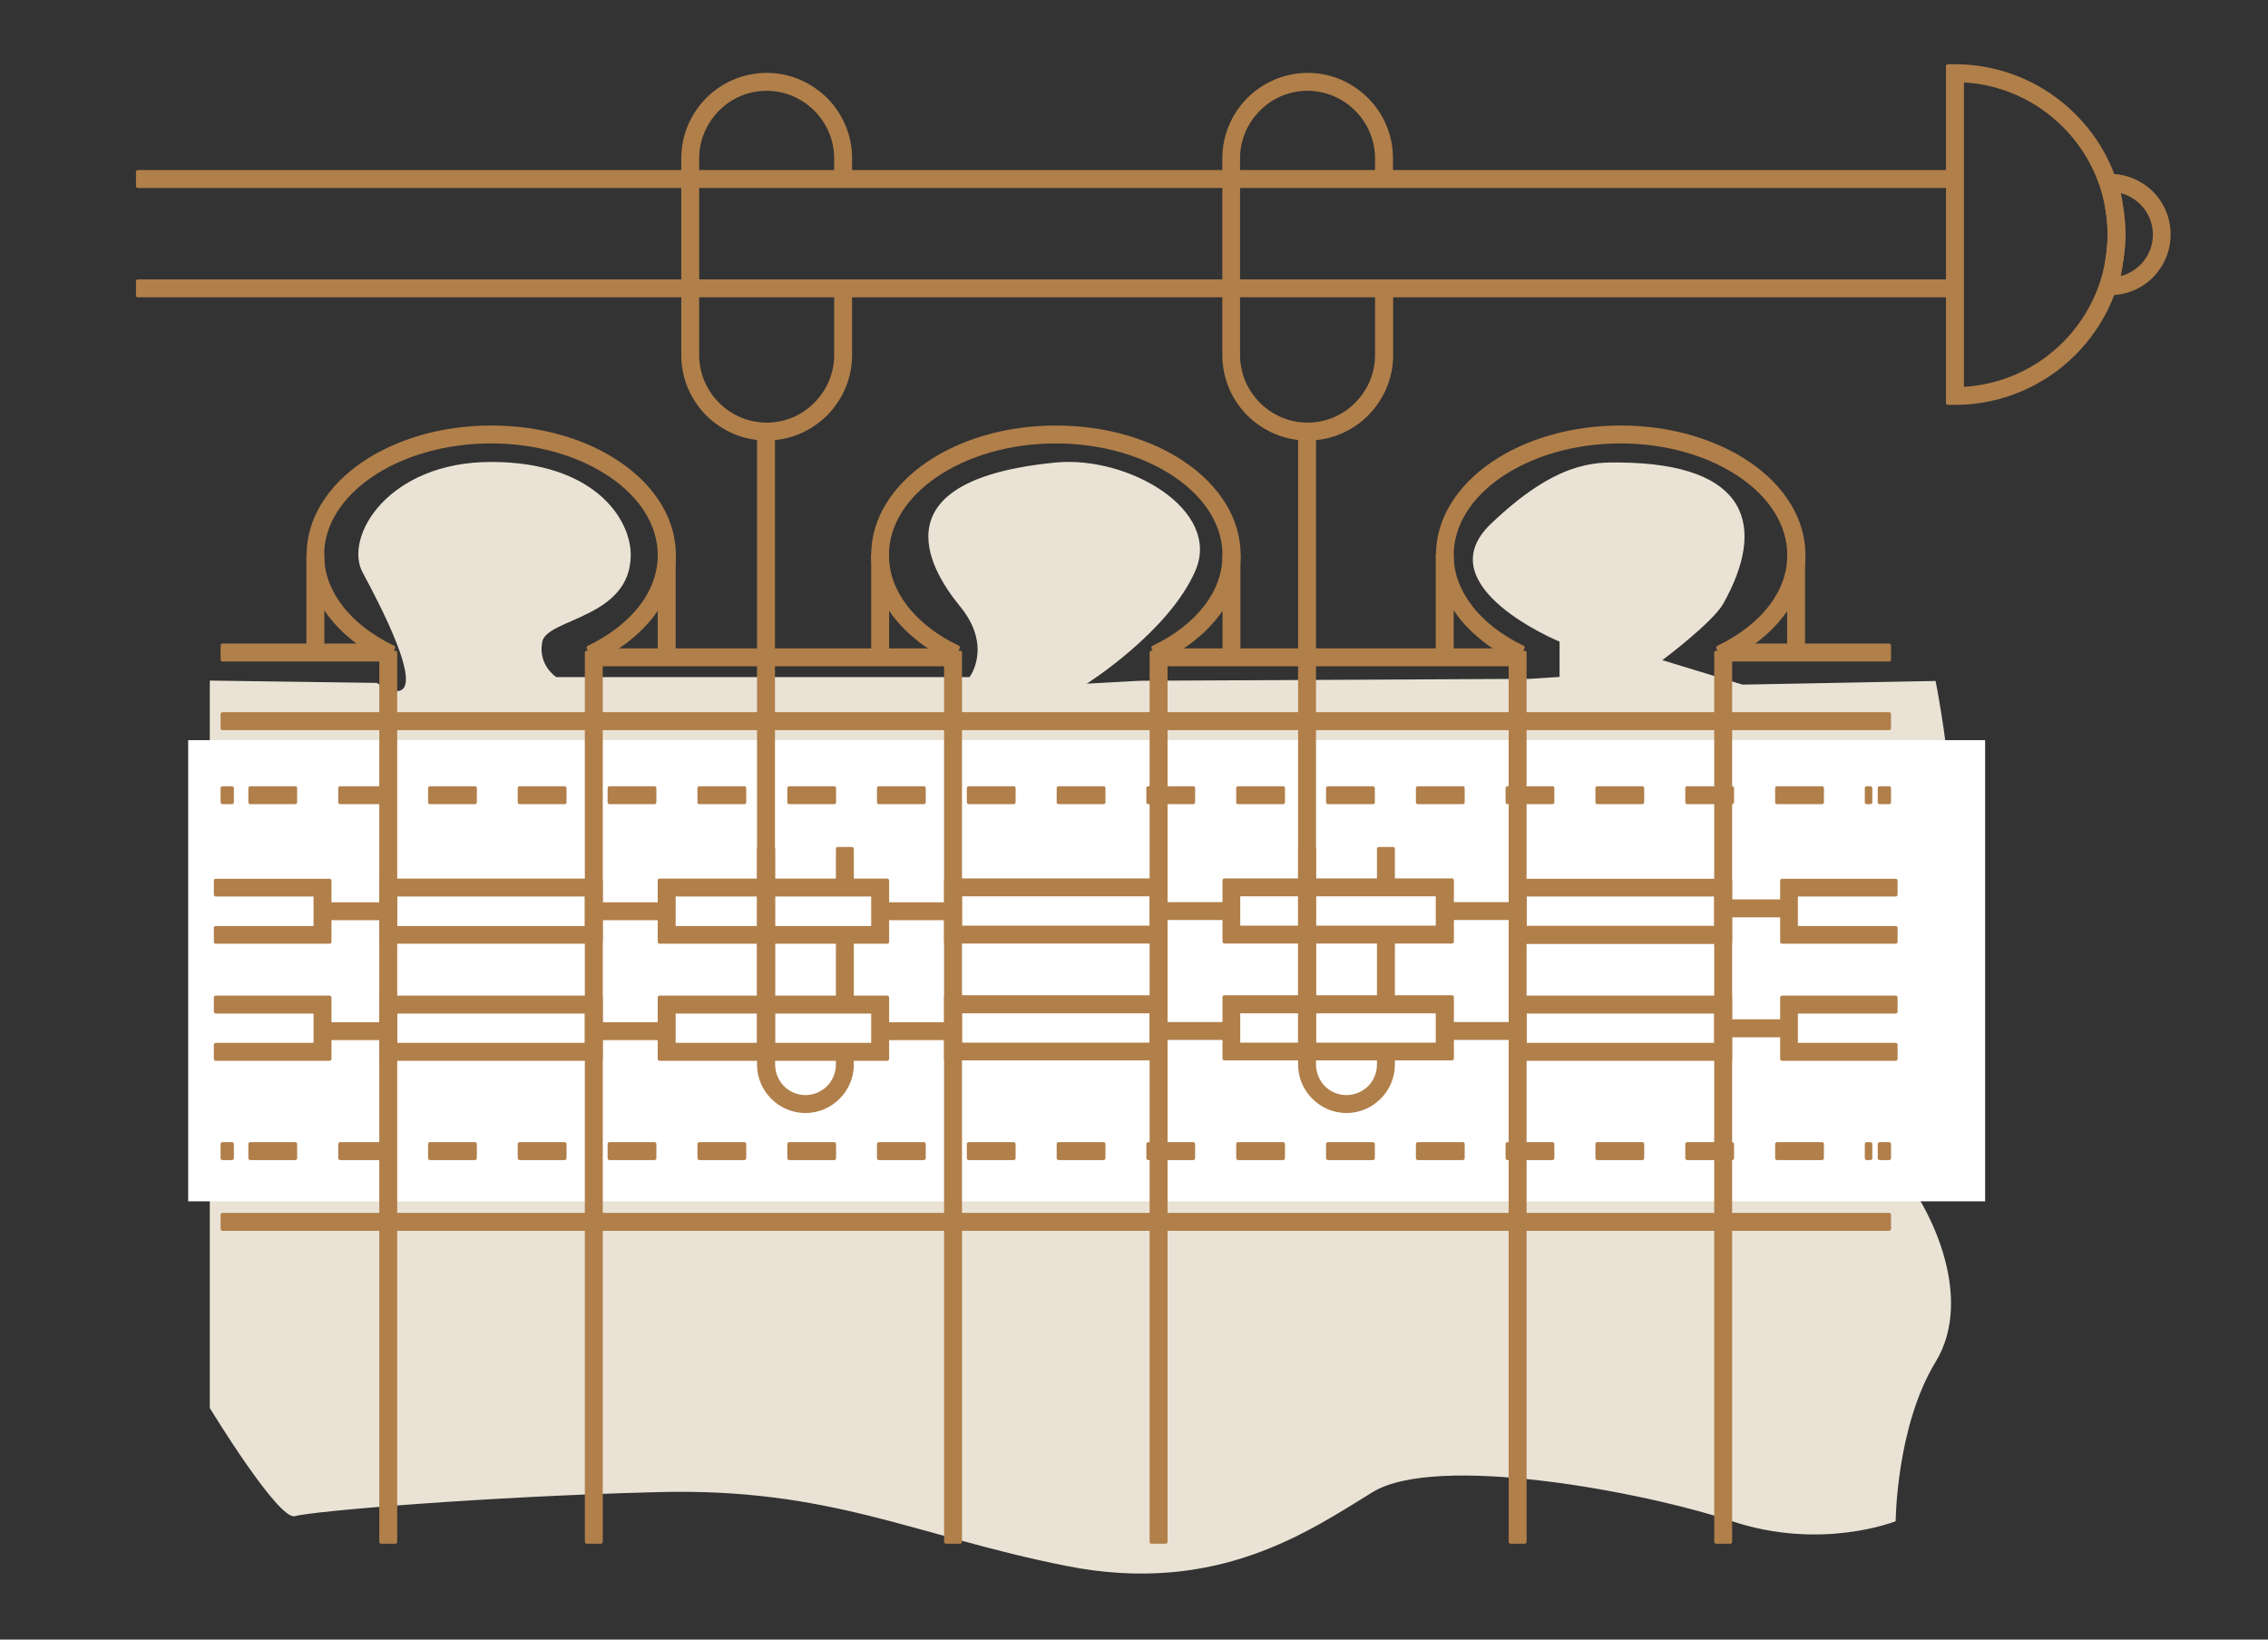 <?xml version="1.0" encoding="UTF-8"?>
<svg xmlns="http://www.w3.org/2000/svg" viewBox="0 0 117.62 85.04">
  <rect x="0" y="0" width="117.62" height="85.04" fill="#333333" stroke="none"/>
  <switch>
    <g>
      <path d="m18.81 29.7c-1-1.86 1.33-5.74 6.66-5.74s7.24 2.94 7.24 4.82c0 3.29-4.35 3.29-4.59 4.51-.23 1.22.73 1.83.73 1.83h21.43s1.22-1.59-.5-3.68-4.14-6.57 4.97-7.45c3.76-.36 8.62 2.45 7.24 5.62s-5.63 5.85-5.63 5.85l2.75-.15 20.24-.1 1.53-.1v-1.83s-6.95-2.86-3.57-6.1 5.36-3.21 6.73-3.19c6.64.07 7.59 3.29 5.33 7.32-.54.97-3.16 2.93-3.16 2.93l4.16 1.27 10.01-.19s2.07 10.25 0 13.34-4.59 9.1-2.41 11.41 4.46 7.22 2.41 10.57c-2.04 3.35-2.07 8.26-2.07 8.26s-3.83 1.55-8.49 0c-4.65-1.55-15.32-3.53-18.63-1.51-3.31 2.03-8.08 5.38-15.89 3.83s-12.19-4.05-21.1-3.83-18.05.99-18.9 1.25-4.42-5.61-4.42-5.61v-37.73l8.66.12c.01-.01 3.84 2.76-.73-5.72z" fill="#eae3d5"></path>
      <path d="m9.76 38.39h93.19v23.92h-93.19z" fill="#fff"></path>
      <g style="fill:#b17f4a;stroke:#b17f4a;stroke-width:.2;stroke-linecap:round;stroke-linejoin:round;stroke-miterlimit:10">
        <path d="m20.09 34.23c-1.25-.6-2.28-1.41-2.99-2.35-.7-.93-1.1-1.98-1.1-3.1 0-1.85 1.08-3.52 2.83-4.72 1.71-1.17 4.06-1.89 6.65-1.89s4.94.72 6.64 1.89c1.75 1.2 2.83 2.87 2.83 4.72 0 1.12-.4 2.18-1.11 3.11-.72.94-1.75 1.75-3.01 2.35l-.31-.65c1.15-.55 2.09-1.28 2.74-2.13.61-.8.95-1.71.95-2.67 0-1.6-.96-3.06-2.51-4.12-1.59-1.09-3.79-1.77-6.24-1.77-2.44 0-4.65.68-6.24 1.77-1.55 1.06-2.51 2.52-2.51 4.12 0 .96.34 1.86.95 2.66.64.85 1.58 1.58 2.73 2.13z"></path>
        <path d="m19.77 33.85h.73v46.12h-.73z"></path>
        <path d="m30.43 33.85h.73v46.12h-.73z"></path>
        <path d="m49.06 33.85h.73v46.12h-.73z"></path>
        <path d="m59.72 33.85h.73v46.12h-.73z"></path>
        <path d="m11.54 63.01h86.43v.73h-86.43z"></path>
        <path d="m11.54 37.04h86.43v.73h-86.43z"></path>
        <path d="m11.54 59.34h.49v.73h-.49z"></path>
        <path d="m19.97 59.34v.73h-2.33v-.73zm4.66 0v.73h-2.33v-.73zm4.65 0v.73h-2.33v-.73zm4.66 0v.73h-2.33v-.73zm4.66 0v.73h-2.33v-.73zm4.66 0v.73h-2.33v-.73zm4.65 0v.73h-2.33v-.73zm4.66 0v.73h-2.33v-.73zm4.66 0v.73h-2.33v-.73zm4.65 0v.73h-2.33v-.73zm4.66 0v.73h-2.33v-.73zm4.66 0v.73h-2.33v-.73zm4.66 0v.73h-2.33v-.73zm4.65 0v.73h-2.33v-.73zm4.66 0v.73h-2.33v-.73zm4.66 0v.73h-2.33v-.73zm4.66 0v.73h-2.33v-.73zm2.51 0h-.19v.73h.19zm-81.69 0v.73h-2.33v-.73z"></path>
        <path d="m97.48 59.34h.49v.73h-.49z"></path>
        <path d="m11.54 40.88h.49v.73h-.49z"></path>
        <path d="m19.97 40.88v.73h-2.33v-.73zm4.66 0v.73h-2.33v-.73zm4.65 0v.73h-2.33v-.73zm4.66 0v.73h-2.33v-.73zm4.66 0v.73h-2.33v-.73zm4.66 0v.73h-2.33v-.73zm4.65 0v.73h-2.33v-.73zm4.66 0v.73h-2.33v-.73zm4.66 0v.73h-2.33v-.73zm4.65 0v.73h-2.33v-.73zm4.66 0v.73h-2.33v-.73zm4.66 0v.73h-2.33v-.73zm4.66 0v.73h-2.33v-.73zm4.65 0v.73h-2.33v-.73zm4.66 0v.73h-2.33v-.73zm4.66 0v.73h-2.33v-.73zm4.66 0v.73h-2.33v-.73zm2.51 0h-.19v.73h.19zm-81.69 0v.73h-2.33v-.73z"></path>
        <path d="m97.48 40.88h.49v.73h-.49z"></path>
        <path d="m20.5 48.13h9.93v-1.73h-9.93zm10.3.72h-11.03v-3.18h11.39v3.18z"></path>
        <path d="m34.94 48.13h10.34v-1.73h-10.34zm10.7.72h-11.43v-3.18h11.8v3.18z"></path>
        <path d="m20.5 54.19h9.93v-1.72h-9.93zm10.3.73h-11.03v-3.18h11.39v3.18z"></path>
        <path d="m34.94 54.19h10.34v-1.72h-10.34zm10.7.73h-11.43v-3.18h11.8v3.18z"></path>
        <path d="m11.19 45.68h5.9v3.17h-5.9v-.72h5.17v-1.73h-5.17z"></path>
        <path d="m11.19 51.74h5.9v3.18h-5.9v-.73h5.17v-1.72h-5.17z"></path>
        <path d="m11.54 33.48h8.6v.73h-8.6z"></path>
        <path d="m89.37 33.48h8.6v.73h-8.6z"></path>
        <path d="m30.8 33.73h18.6v.73h-18.6z"></path>
        <path d="m15.99 28.78h.73v5.06h-.73z"></path>
        <path d="m34.21 28.78h.73v5.31h-.73z"></path>
        <path d="m49.37 34.23c-1.25-.6-2.28-1.41-2.99-2.35-.7-.93-1.1-1.98-1.1-3.1 0-1.85 1.08-3.52 2.83-4.72 1.71-1.17 4.06-1.89 6.65-1.89s4.94.72 6.65 1.89c1.75 1.2 2.83 2.87 2.83 4.72 0 1.12-.4 2.18-1.11 3.11-.72.94-1.75 1.75-3.01 2.35l-.31-.65c1.15-.55 2.09-1.28 2.74-2.13.61-.8.95-1.71.95-2.67 0-1.6-.96-3.06-2.51-4.12-1.59-1.09-3.8-1.77-6.24-1.77s-4.65.68-6.24 1.77c-1.55 1.06-2.51 2.52-2.51 4.12 0 .96.34 1.86.95 2.66.64.85 1.58 1.58 2.73 2.13z"></path>
        <path d="m45.28 28.78h.73v5.06h-.73z"></path>
        <path d="m63.5 28.78h.73v5.31h-.73z"></path>
        <path d="m78.34 33.85h.73v46.12h-.73z"></path>
        <path d="m89 33.85h.73v46.12h-.73z"></path>
        <path d="m60.08 33.73h18.6v.73h-18.6z"></path>
        <path d="m78.66 34.23c-1.25-.6-2.28-1.41-2.99-2.35-.7-.93-1.1-1.98-1.1-3.1 0-1.85 1.08-3.52 2.83-4.72 1.71-1.17 4.06-1.89 6.65-1.89s4.94.72 6.65 1.89c1.75 1.2 2.83 2.87 2.83 4.72 0 1.12-.4 2.18-1.11 3.11-.72.94-1.75 1.75-3.01 2.35l-.31-.65c1.15-.55 2.09-1.28 2.74-2.13.61-.8.95-1.71.95-2.67 0-1.6-.96-3.06-2.51-4.12-1.59-1.09-3.79-1.77-6.24-1.77-2.44 0-4.65.68-6.24 1.77-1.55 1.06-2.51 2.52-2.51 4.12 0 .96.34 1.86.95 2.66.64.85 1.58 1.58 2.73 2.13z"></path>
        <path d="m74.56 28.78h.73v5.06h-.73z"></path>
        <path d="m92.78 28.78h.73v5.31h-.73z"></path>
        <path d="m16.72 46.9h3.41v.73h-3.41z"></path>
        <path d="m16.72 53.12h3.41v.73h-3.41z"></path>
        <path d="m89 52.47h-9.93v1.72h9.93zm-10.29-.73h11.02v3.18h-11.39v-3.18z"></path>
        <path d="m89 46.4h-9.93v1.72h9.93zm-10.29-.72h11.02v3.18h-11.39v-3.18z"></path>
        <path d="m98.31 54.92h-5.89v-3.18h5.89v.73h-5.17v1.72h5.17z"></path>
        <path d="m98.31 48.85h-5.89v-3.17h5.89v.72h-5.17v1.73h5.17z"></path>
        <path d="m89.37 52.97h3.41v.73h-3.41z"></path>
        <path d="m89.37 46.75h3.41v.73h-3.41z"></path>
        <path d="m30.8 46.9h3.82v.73h-3.82z"></path>
        <path d="m30.8 53.12h3.82v.73h-3.82z"></path>
        <path d="m45.83 46.9h3.41v.73h-3.41z"></path>
        <path d="m45.83 53.12h3.41v.73h-3.41z"></path>
        <path d="m49.79 48.11h9.93v-1.72h-9.93zm10.29.73h-11.02v-3.18h11.39v3.18z"></path>
        <path d="m64.22 48.11h10.34v-1.72h-10.34zm10.71.73h-11.43v-3.18h11.8v3.18z"></path>
        <path d="m49.79 54.18h9.93v-1.72h-9.93zm10.29.72h-11.02v-3.18h11.39v3.18z"></path>
        <path d="m64.22 54.18h10.34v-1.72h-10.34zm10.71.72h-11.43v-3.18h11.8v3.18z"></path>
        <path d="m60.08 46.89h3.82v.73h-3.82z"></path>
        <path d="m60.08 53.11h3.82v.73h-3.82z"></path>
        <path d="m75.11 46.89h3.41v.73h-3.41z"></path>
        <path d="m75.11 53.11h3.41v.73h-3.41z"></path>
        <path d="m7.15 8.92h94.24v.73h-94.24z"></path>
        <path d="m7.15 14.59h94.24v.73h-94.24z"></path>
        <path d="m107.05 17.83c1.45-1.45 2.35-3.45 2.35-5.66s-.9-4.21-2.35-5.66c-1.37-1.37-3.23-2.25-5.3-2.34v16c2.07-.1 3.93-.97 5.3-2.34m3.07-5.67c0 2.41-.98 4.6-2.56 6.18s-3.77 2.56-6.18 2.56h-.36v-17.47h.36c2.41 0 4.6.98 6.18 2.56 1.59 1.58 2.56 3.76 2.56 6.17z"></path>
        <path d="m111.07 13.81c.42-.42.68-1 .68-1.64s-.26-1.22-.68-1.64c-.32-.32-.74-.55-1.2-.64l.01.06c.14.78.25 1.45.25 2.22 0 .74-.13 1.47-.25 2.2l-.01.08c.46-.09.87-.32 1.2-.64m1.4-1.65c0 .84-.34 1.6-.89 2.16-.55.55-1.31.89-2.16.89h-.42l.16-.97c.12-.69.24-1.39.24-2.07 0-.71-.11-1.35-.24-2.09l-.16-.96h.43c.84 0 1.6.34 2.16.89.54.55.88 1.31.88 2.15z"></path>
        <path d="m44.09 14.67v3.75c0 1.19-.49 2.27-1.27 3.06-.79.78-1.87 1.27-3.06 1.27s-2.27-.49-3.06-1.27c-.78-.78-1.27-1.87-1.27-3.06v-10.21c0-1.19.49-2.27 1.27-3.06.79-.78 1.87-1.27 3.06-1.27s2.27.49 3.06 1.27c.78.78 1.27 1.87 1.27 3.05v1.16h-.73v-1.15c0-.99-.41-1.89-1.06-2.54s-1.55-1.06-2.54-1.06-1.89.4-2.54 1.06c-.65.65-1.06 1.55-1.06 2.54v10.21c0 .99.41 1.89 1.06 2.54s1.55 1.06 2.54 1.06 1.89-.4 2.54-1.06c.65-.65 1.06-1.55 1.06-2.54v-3.75z"></path>
        <path d="m43.45 44.03h.73v2h-.73z"></path>
        <path d="m43.45 48.65h.73v3.44h-.73z"></path>
        <path d="m40.1 44.03v11.19c0 .46.19.88.49 1.19.3.3.72.49 1.18.49s.88-.19 1.19-.49c.3-.31.49-.73.49-1.19v-.5h.73v.5c0 .66-.27 1.26-.71 1.7s-1.04.71-1.7.71-1.26-.27-1.7-.71-.71-1.04-.71-1.7v-11.19z"></path>
        <path d="m39.36 22.38h.73v32.02h-.73z"></path>
        <path d="m72.15 14.67v3.75c0 1.19-.49 2.27-1.27 3.06-.78.78-1.87 1.27-3.06 1.27s-2.27-.49-3.06-1.27c-.78-.78-1.27-1.87-1.27-3.06v-10.21c0-1.19.49-2.27 1.27-3.06.79-.78 1.87-1.27 3.06-1.27s2.27.49 3.05 1.27c.79.78 1.27 1.87 1.27 3.06v1.16h-.73v-1.16c0-.99-.41-1.89-1.06-2.54s-1.55-1.06-2.54-1.06-1.89.4-2.54 1.06c-.65.65-1.06 1.55-1.06 2.54v10.21c0 .99.41 1.89 1.06 2.54s1.55 1.06 2.54 1.06 1.89-.4 2.54-1.06c.65-.65 1.06-1.55 1.06-2.54v-3.75z"></path>
        <path d="m71.51 44.03h.73v2h-.73z"></path>
        <path d="m71.51 48.65h.73v3.44h-.73z"></path>
        <path d="m68.15 44.03v11.19c0 .46.19.88.49 1.19.3.3.72.49 1.19.49.46 0 .88-.19 1.19-.49.3-.3.49-.73.49-1.19v-.5h.73v.5c0 .66-.27 1.26-.71 1.7s-1.04.71-1.7.71-1.26-.27-1.7-.71-.71-1.04-.71-1.7v-11.19z"></path>
        <path d="m67.42 22.38h.73v32.02h-.73z"></path>
      </g>
    </g>
  </switch>
</svg>
